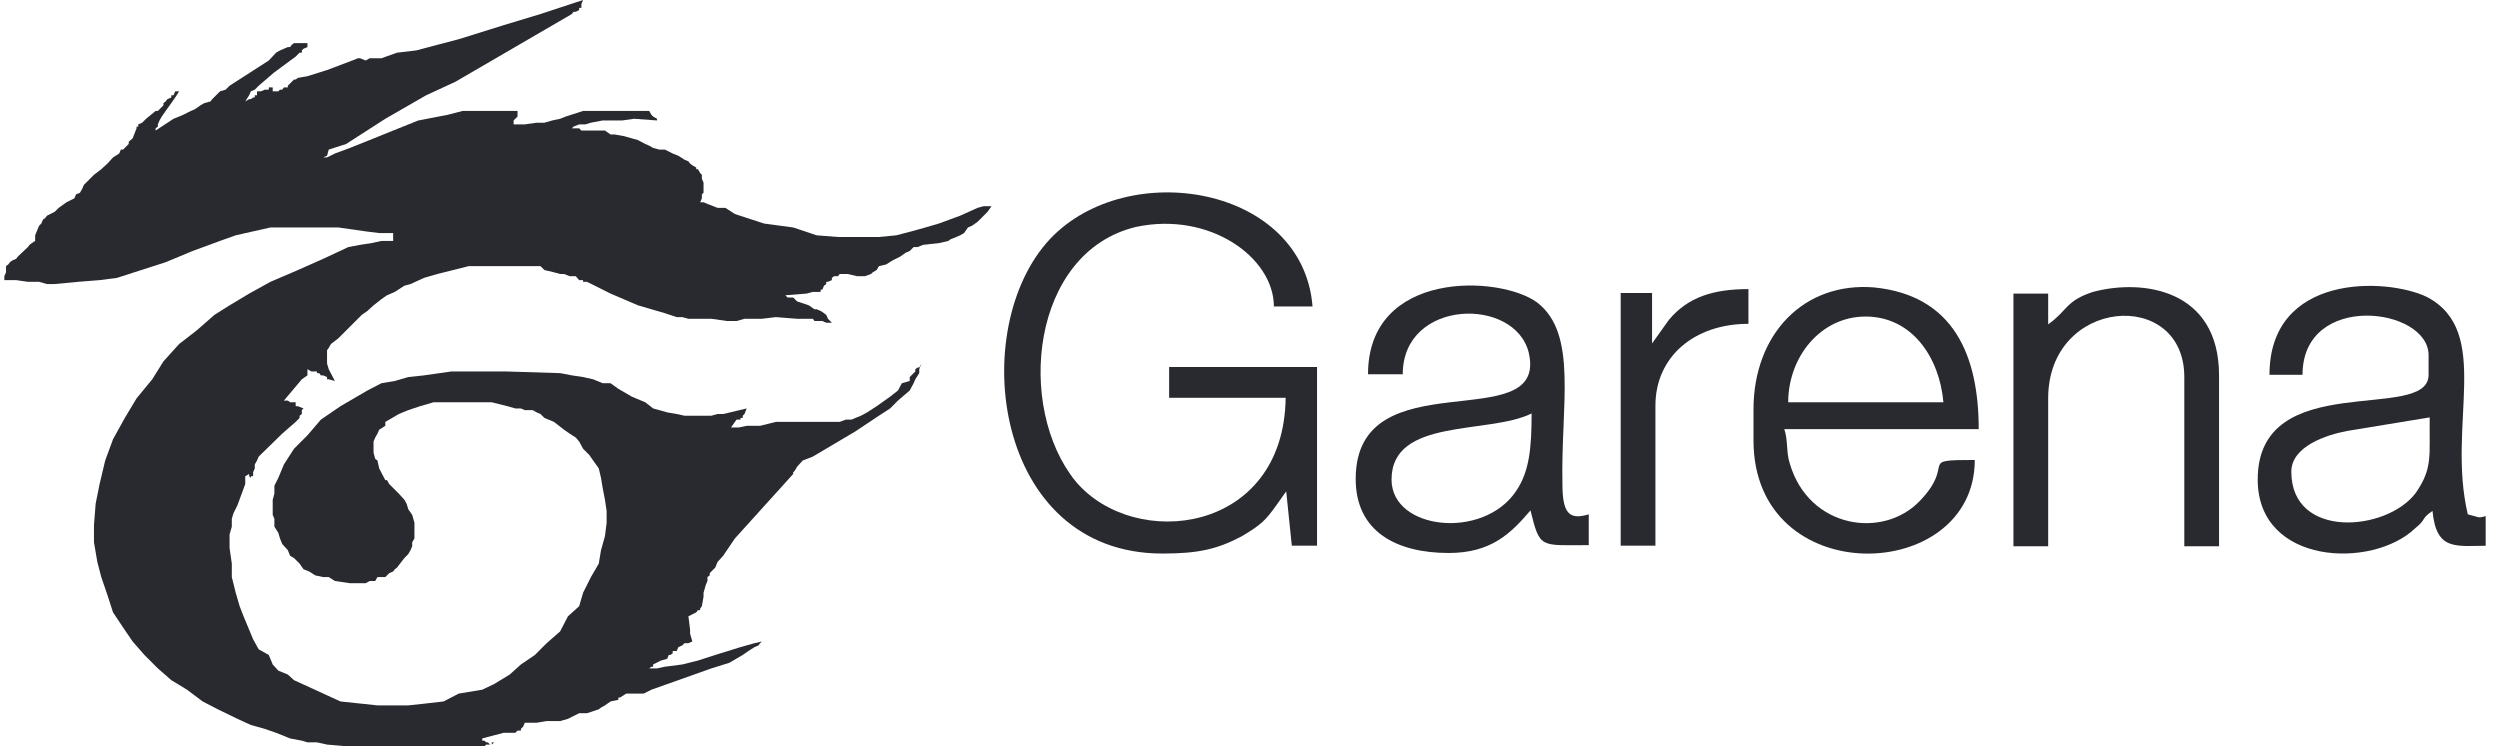 <svg width="134" height="40" viewBox="0 0 134 40" fill="none" xmlns="http://www.w3.org/2000/svg">
<g clip-path="url(#clip0_6570_6247)">
<g clip-path="url(#clip1_6570_6247)">
<path d="M28.761 22.102L28.971 22.192L29.181 22.402L29.692 22.613L30.232 23.033L30.533 23.243L30.863 23.453L31.043 23.664L31.253 24.054L31.584 24.384L31.794 24.685L32.094 25.105L32.214 25.616L32.304 26.156L32.425 26.787L32.515 27.387V28.018L32.425 28.739L32.214 29.489L32.094 30.21L31.674 30.931L31.253 31.772L31.043 32.492L30.443 33.033L30.022 33.844L29.302 34.474L28.671 35.105L27.92 35.616L27.32 36.156L26.479 36.667L25.848 36.967L24.587 37.177L23.776 37.598L22.725 37.718L21.884 37.808H21.073H20.232L18.25 37.598L15.758 36.456L15.428 36.156L14.917 35.946L14.617 35.616L14.407 35.105L13.866 34.805L13.566 34.264L13.355 33.754L13.055 33.033L12.845 32.492L12.635 31.772L12.425 30.931V30.21L12.305 29.369V28.859V28.649L12.425 28.228V27.808L12.515 27.508L12.725 27.087L13.145 25.946V25.526L13.355 25.405V25.315V25.405V25.526L13.446 25.616V25.526H13.566V25.405V25.315L13.656 25.105V25.015V24.895L13.776 24.685L13.866 24.474L15.127 23.243L15.848 22.613L15.968 22.492L16.058 22.402V22.282L16.178 22.192V22.102V21.982L16.268 21.892L15.968 21.772H15.848V21.562H15.758H15.638H15.548L15.428 21.471H15.217L16.178 20.33L16.479 20.12V20V19.79L16.689 19.91H16.989V20H17.109L17.199 20.12H17.32L17.53 20.21V20.33H17.62L17.95 20.42L17.62 19.79L17.53 19.489V19.369V19.279V19.159V19.069V18.949V18.859V18.769L17.62 18.649L17.74 18.438L18.13 18.138L18.971 17.297L19.392 16.877L19.692 16.667L20.022 16.366L20.443 16.036L20.743 15.826L21.163 15.646L21.674 15.315L22.004 15.225L22.725 14.895L23.446 14.685L24.287 14.475L25.127 14.264H25.968H26.899H27.62H28.551H28.971L29.181 14.475L29.692 14.595L30.022 14.685H30.232L30.533 14.805H30.863L31.043 15.015H31.253V15.105H31.464L32.725 15.736L34.196 16.366L34.917 16.577L35.638 16.787L36.269 16.997H36.569L36.899 17.087H38.13L38.971 17.207H39.482L39.902 17.087H40.833L41.584 16.997L42.725 17.087H43.025H43.355H43.566L43.656 17.207H43.866H44.076L44.286 17.297H44.587L44.377 17.087L44.286 16.877L44.166 16.787L43.986 16.667L43.776 16.577H43.656L43.355 16.366L42.725 16.156L42.515 15.946H42.214L42.094 15.826L43.235 15.736L43.566 15.646H43.776H43.866H43.986V15.525H44.076L44.166 15.315L44.286 15.225V15.105H44.377L44.587 15.015V14.895L44.707 14.805H44.797H44.917L45.007 14.685H45.127H45.337H45.428L45.938 14.805H46.148H46.269H46.358L46.689 14.685L46.779 14.595L46.989 14.475L47.109 14.264L47.5 14.174L47.83 13.964L48.25 13.754L48.551 13.543L48.761 13.454L48.971 13.243H49.181L49.482 13.123L50.322 13.033L50.833 12.913L50.953 12.823L51.253 12.703L51.464 12.613L51.674 12.492L51.884 12.192L52.094 12.102L52.395 11.892L52.605 11.682L52.935 11.351L53.145 11.051H52.725L52.395 11.141L51.464 11.562L50.322 11.982L49.602 12.192L48.851 12.402L48.04 12.613L47.109 12.703H46.058H44.917L43.776 12.613L42.515 12.192L40.953 11.982L39.392 11.472L38.881 11.141H38.461L37.92 10.931L37.71 10.841H37.53L37.62 10.631V10.42L37.71 10.33V10.12V10V9.79L37.62 9.58V9.369L37.53 9.279L37.41 9.069H37.319V8.979L37.109 8.859L36.989 8.769L36.899 8.649L36.689 8.559L36.358 8.348L36.058 8.228L35.638 8.018H35.337L35.007 7.928L34.797 7.808L34.587 7.718L34.196 7.508L33.446 7.297L32.935 7.207H32.725L32.425 6.997H31.794H31.163L31.043 6.877H30.653L30.743 6.787L31.043 6.667H31.374L31.674 6.577L32.304 6.456H32.725H33.145H33.355L33.986 6.366L35.217 6.456V6.366L35.007 6.246L34.917 6.156L34.797 5.946H34.707H34.587H34.497H34.377H34.286H34.196H33.866H33.145H31.253L30.323 6.246L30.022 6.366L29.602 6.456L29.181 6.577H28.761L28.13 6.667H27.53V6.577V6.456L27.62 6.366L27.74 6.246V6.156V5.946H27.62H27.53H27.32H26.479H25.638H24.797L23.986 6.156L22.425 6.456L21.073 6.997L19.812 7.508L18.761 7.928L17.95 8.228L17.53 8.438H17.32L17.53 8.348L17.62 8.018L18.551 7.718L20.653 6.366L22.845 5.105L24.407 4.384L30.653 0.751L30.743 0.631H30.863L31.043 0.541V0.42H31.163V0.33V0.21L31.253 0L28.971 0.751L26.989 1.351L24.587 2.102L22.305 2.703L21.284 2.823L20.443 3.123H19.812L19.602 3.243L19.302 3.123H19.181L18.881 3.243L17.53 3.754L16.479 4.084L15.968 4.174L15.848 4.264H15.758L15.638 4.384L15.548 4.474L15.428 4.595V4.685H15.217L15.127 4.805H15.007L14.917 4.895H14.797H14.707H14.617V4.805V4.685H14.497H14.407V4.805H14.196L13.986 4.895H13.866H13.776V5.105H13.656V5.225H13.566L13.446 5.315H13.355L13.145 5.435L13.355 5.105L13.446 4.895L13.656 4.805L13.866 4.595L14.707 3.874L15.848 3.033L16.058 2.823H16.178V2.703L16.268 2.613L16.479 2.523V2.402V2.312H16.268H16.058H15.968H15.758L15.638 2.402L15.548 2.523H15.428L15.217 2.613L15.007 2.703L14.797 2.823L14.407 3.243L12.305 4.595L12.094 4.805L11.794 4.895L11.374 5.315L11.284 5.435L10.953 5.526L10.743 5.646L10.443 5.856L10.232 5.946L9.812 6.156L9.602 6.246L9.301 6.366L8.341 6.997V6.877L8.461 6.787V6.667L8.551 6.456L8.671 6.246L8.881 5.946L9.181 5.526L9.392 5.225L9.602 4.895H9.392L9.301 5.105H9.181V5.225L8.971 5.315L8.881 5.435L8.761 5.526V5.646L8.671 5.736L8.461 5.946H8.341L7.83 6.366L7.62 6.577L7.41 6.667V6.787H7.32V6.877L7.109 7.417L6.899 7.598V7.718L6.689 7.928L6.599 8.018H6.479L6.389 8.228L6.058 8.438L5.758 8.769L5.428 9.069L5.037 9.369L4.497 9.91L4.407 10.12L4.286 10.33L4.076 10.42L3.986 10.631L3.566 10.841L3.145 11.141L2.935 11.351L2.515 11.562L2.425 11.682L2.304 11.772L2.214 11.982L2.094 12.102L1.884 12.613V12.703V12.913L1.704 13.033L1.584 13.123L1.494 13.243L0.953 13.754L0.863 13.874L0.653 13.964L0.533 14.054L0.443 14.174L0.323 14.264V14.595L0.232 14.805V15.015H0.533H0.863L1.494 15.105H2.094L2.515 15.225H2.935L4.196 15.105L5.338 15.015L6.268 14.895L7.199 14.595L8.881 14.054L10.322 13.454L11.794 12.913L12.635 12.613L13.566 12.402L14.497 12.192H15.548H16.779H18.13L19.602 12.402L20.323 12.492H20.653H21.073V12.913H20.443L19.902 13.033L19.302 13.123L18.671 13.243L17.32 13.874L15.968 14.475L14.497 15.105L13.355 15.736L12.305 16.366L11.494 16.877L10.533 17.718L9.602 18.438L8.761 19.369L8.16 20.33L7.32 21.351L6.689 22.402L6.058 23.544L5.638 24.685L5.338 25.946L5.127 26.997L5.037 28.138V29.069L5.217 30.12L5.428 30.931L5.758 31.892L6.058 32.823L6.599 33.634L7.109 34.384L7.74 35.105L8.461 35.826L9.181 36.456L10.022 36.967L10.863 37.598L11.674 38.018L12.725 38.529L13.446 38.859L14.196 39.069L14.797 39.279L15.548 39.58L16.178 39.7L16.479 39.79H16.779H16.899H16.989L17.53 39.91L18.551 40H21.674H24.797H25.638H25.968L26.058 39.91H26.148H26.358V39.79H26.479L26.358 39.91H26.268L26.148 39.79H26.058L25.968 39.7H25.848V39.58V39.7V39.79V39.7V39.58L26.989 39.279H27.199H27.53H27.62L27.74 39.159H27.92V39.069L28.04 38.949L28.13 38.739H28.761L29.302 38.649H30.022L30.443 38.529L31.043 38.228H31.464L32.094 38.018L32.214 37.928L32.425 37.808L32.725 37.598L33.145 37.508V37.387H33.235L33.566 37.177H34.196H34.497L34.917 36.967L36.358 36.456L38.13 35.826L39.091 35.526L39.812 35.105L40.112 34.895L40.443 34.685L40.653 34.595L40.743 34.474L40.833 34.384L40.443 34.474L39.692 34.685L38.34 35.105L37.41 35.405L36.569 35.616L35.638 35.736L35.217 35.826H34.797L34.917 35.736H35.007V35.616L35.428 35.405L35.758 35.315L35.848 35.105H35.938L36.058 35.015V34.895H36.269L36.358 34.685L36.569 34.595L36.689 34.474H36.899L37.109 34.384L36.989 33.964V33.844V33.754L36.899 33.033L37.319 32.823L37.41 32.703H37.53V32.613L37.62 32.492L37.71 31.982V31.772L37.83 31.351L37.92 31.141V30.931L38.04 30.841V30.721L38.34 30.42L38.461 30.12L38.761 29.79L39.392 28.859L42.515 25.405V25.315L42.605 25.225L42.725 25.015L43.025 24.685L43.566 24.474L45.848 23.123L47.109 22.282L47.71 21.892L48.13 21.471L48.761 20.931L48.971 20.541L49.061 20.33L49.272 20V19.79L49.392 19.489L49.272 19.7H49.181L49.061 19.79V19.91L48.761 20.21V20.42L48.34 20.541L48.13 20.931L47.71 21.261L46.989 21.772L46.479 22.102L46.148 22.282L45.848 22.402L45.638 22.492H45.337L45.007 22.613H44.707H44.076H42.515H42.004H41.584L40.743 22.823H40.022L39.602 22.913H39.181L39.392 22.613L39.482 22.492H39.602H39.692V22.402H39.812V22.282L39.902 22.192L40.022 21.892L38.761 22.192H38.461L38.13 22.282H37.71H37.319H36.689L36.269 22.192L35.758 22.102L35.337 21.982L35.007 21.892L34.587 21.562L33.866 21.261L33.145 20.841L32.725 20.541H32.304L31.794 20.33L31.253 20.21L30.653 20.12L30.022 20L27.109 19.91H25.638H24.196L22.725 20.12L21.884 20.21L21.163 20.42L20.443 20.541L19.692 20.931L18.971 21.351L18.25 21.772L17.199 22.492L16.479 23.333L15.758 24.054L15.217 24.895L14.917 25.616L14.707 26.036V26.456L14.617 26.787V27.177V27.598L14.707 27.808V28.228L14.917 28.559L15.007 28.859L15.127 29.159L15.428 29.489L15.548 29.79L15.758 29.91L16.058 30.21L16.268 30.511L16.569 30.631L16.899 30.841L17.32 30.931H17.62L17.95 31.141L18.761 31.261H19.181H19.602L19.812 31.141H19.902H20.112L20.232 30.931H20.443H20.653L20.743 30.841L20.863 30.721L21.073 30.631L21.163 30.511L21.284 30.42L21.374 30.3L21.674 29.91L21.884 29.7L22.004 29.489L22.094 29.279V29.069L22.214 28.859V28.739V28.559V28.348V28.018L22.094 27.598L21.884 27.297L21.794 26.997L21.674 26.787L21.374 26.456L21.163 26.246L20.863 25.946L20.743 25.736H20.653L20.323 25.105L20.232 24.685L20.112 24.595L20.022 24.264V24.054V23.844V23.664L20.112 23.453L20.232 23.243L20.323 23.033L20.653 22.823V22.613L20.863 22.492L21.374 22.192L21.884 21.982L22.515 21.772L23.235 21.562H23.986H24.797H25.548H26.358L27.199 21.772L27.62 21.892H27.92L28.13 21.982H28.34H28.551L28.761 22.102Z" fill="#282A30"/>
<path d="M62.304 29.67C64.166 29.67 65.217 29.459 66.569 28.739C67.62 28.108 67.83 27.898 68.43 27.057L68.941 26.336L69.241 29.249H70.593V19.67H62.665V21.321H68.911C68.821 28.619 60.803 29.549 57.65 25.796C54.437 21.832 55.247 13.514 60.893 12.162C64.857 11.321 68.28 13.814 68.28 16.426H70.352C69.842 9.97 60.472 8.408 56.298 12.793C51.794 17.567 53.235 29.67 62.304 29.67Z" fill="#282A30"/>
<path d="M83.746 25.916C83.656 21.742 84.587 17.898 82.394 16.216C80.412 14.745 73.326 14.444 73.326 20.06H75.187C75.187 16.006 81.223 15.886 81.944 18.919C82.995 23.514 72.665 19.129 72.665 25.676C72.665 28.498 74.857 29.64 77.65 29.64C79.932 29.64 80.983 28.589 82.034 27.357C82.545 29.429 82.545 29.219 85.157 29.219V27.568C84.076 27.898 83.746 27.477 83.746 25.916ZM81.253 26.336C79.482 28.949 74.587 28.408 74.587 25.706C74.587 22.372 79.782 23.303 82.094 22.162C82.094 24.024 81.974 25.285 81.253 26.336Z" fill="#282A30"/>
<path d="M132.274 27.568C131.133 22.763 133.626 17.778 130.082 15.916C127.89 14.865 121.644 14.655 121.644 20.09H123.415C123.415 15.616 130.172 16.456 130.172 19.039V20.09C130.172 22.703 121.013 19.67 121.013 25.706C121.013 30.3 127.169 30.511 129.451 28.318C130.082 27.808 129.752 27.808 130.382 27.387C130.593 29.58 131.644 29.249 133.505 29.249V27.598C132.695 27.778 133.115 27.778 132.274 27.568ZM129.481 26.426C127.92 28.498 122.815 28.919 122.815 25.285C122.815 23.934 124.677 23.303 125.848 23.093L130.232 22.372C130.202 24.444 130.412 25.075 129.481 26.426Z" fill="#282A30"/>
<path d="M102.905 26.847C100.924 28.919 96.96 28.318 95.939 24.865C95.728 24.234 95.848 23.604 95.638 23.003H106.059C106.059 19.039 104.707 15.826 100.443 15.405C96.689 15.105 93.987 17.898 93.987 21.952V23.604C93.987 31.712 105.848 31.321 105.848 24.655C102.695 24.655 104.887 24.775 102.905 26.847ZM99.993 16.967C102.485 16.967 103.957 19.159 104.167 21.561H95.848C95.848 19.129 97.59 16.967 99.993 16.967Z" fill="#282A30"/>
<path d="M109.782 17.387V15.736H107.92V29.279H109.782V21.351C109.782 15.946 117.079 15.405 117.079 20.21V29.279H118.941V20.12C118.941 15.525 114.887 14.925 112.184 15.646C110.712 16.126 110.833 16.637 109.782 17.387Z" fill="#282A30"/>
<path d="M88.551 18.408V15.706H86.869V29.249H88.731V21.742C88.731 19.129 90.803 17.357 93.716 17.357V15.495C91.854 15.495 90.472 15.916 89.451 17.147L88.551 18.408Z" fill="#282A30"/>
</g>
</g>
<defs>
<clipPath id="clip0_6570_6247">
<rect width="133" height="40" fill="white" transform="translate(0.232)"/>
</clipPath>
<clipPath id="clip1_6570_6247">
<rect width="133.303" height="40" fill="white" transform="translate(0.232)"/>
</clipPath>
</defs>
</svg>
